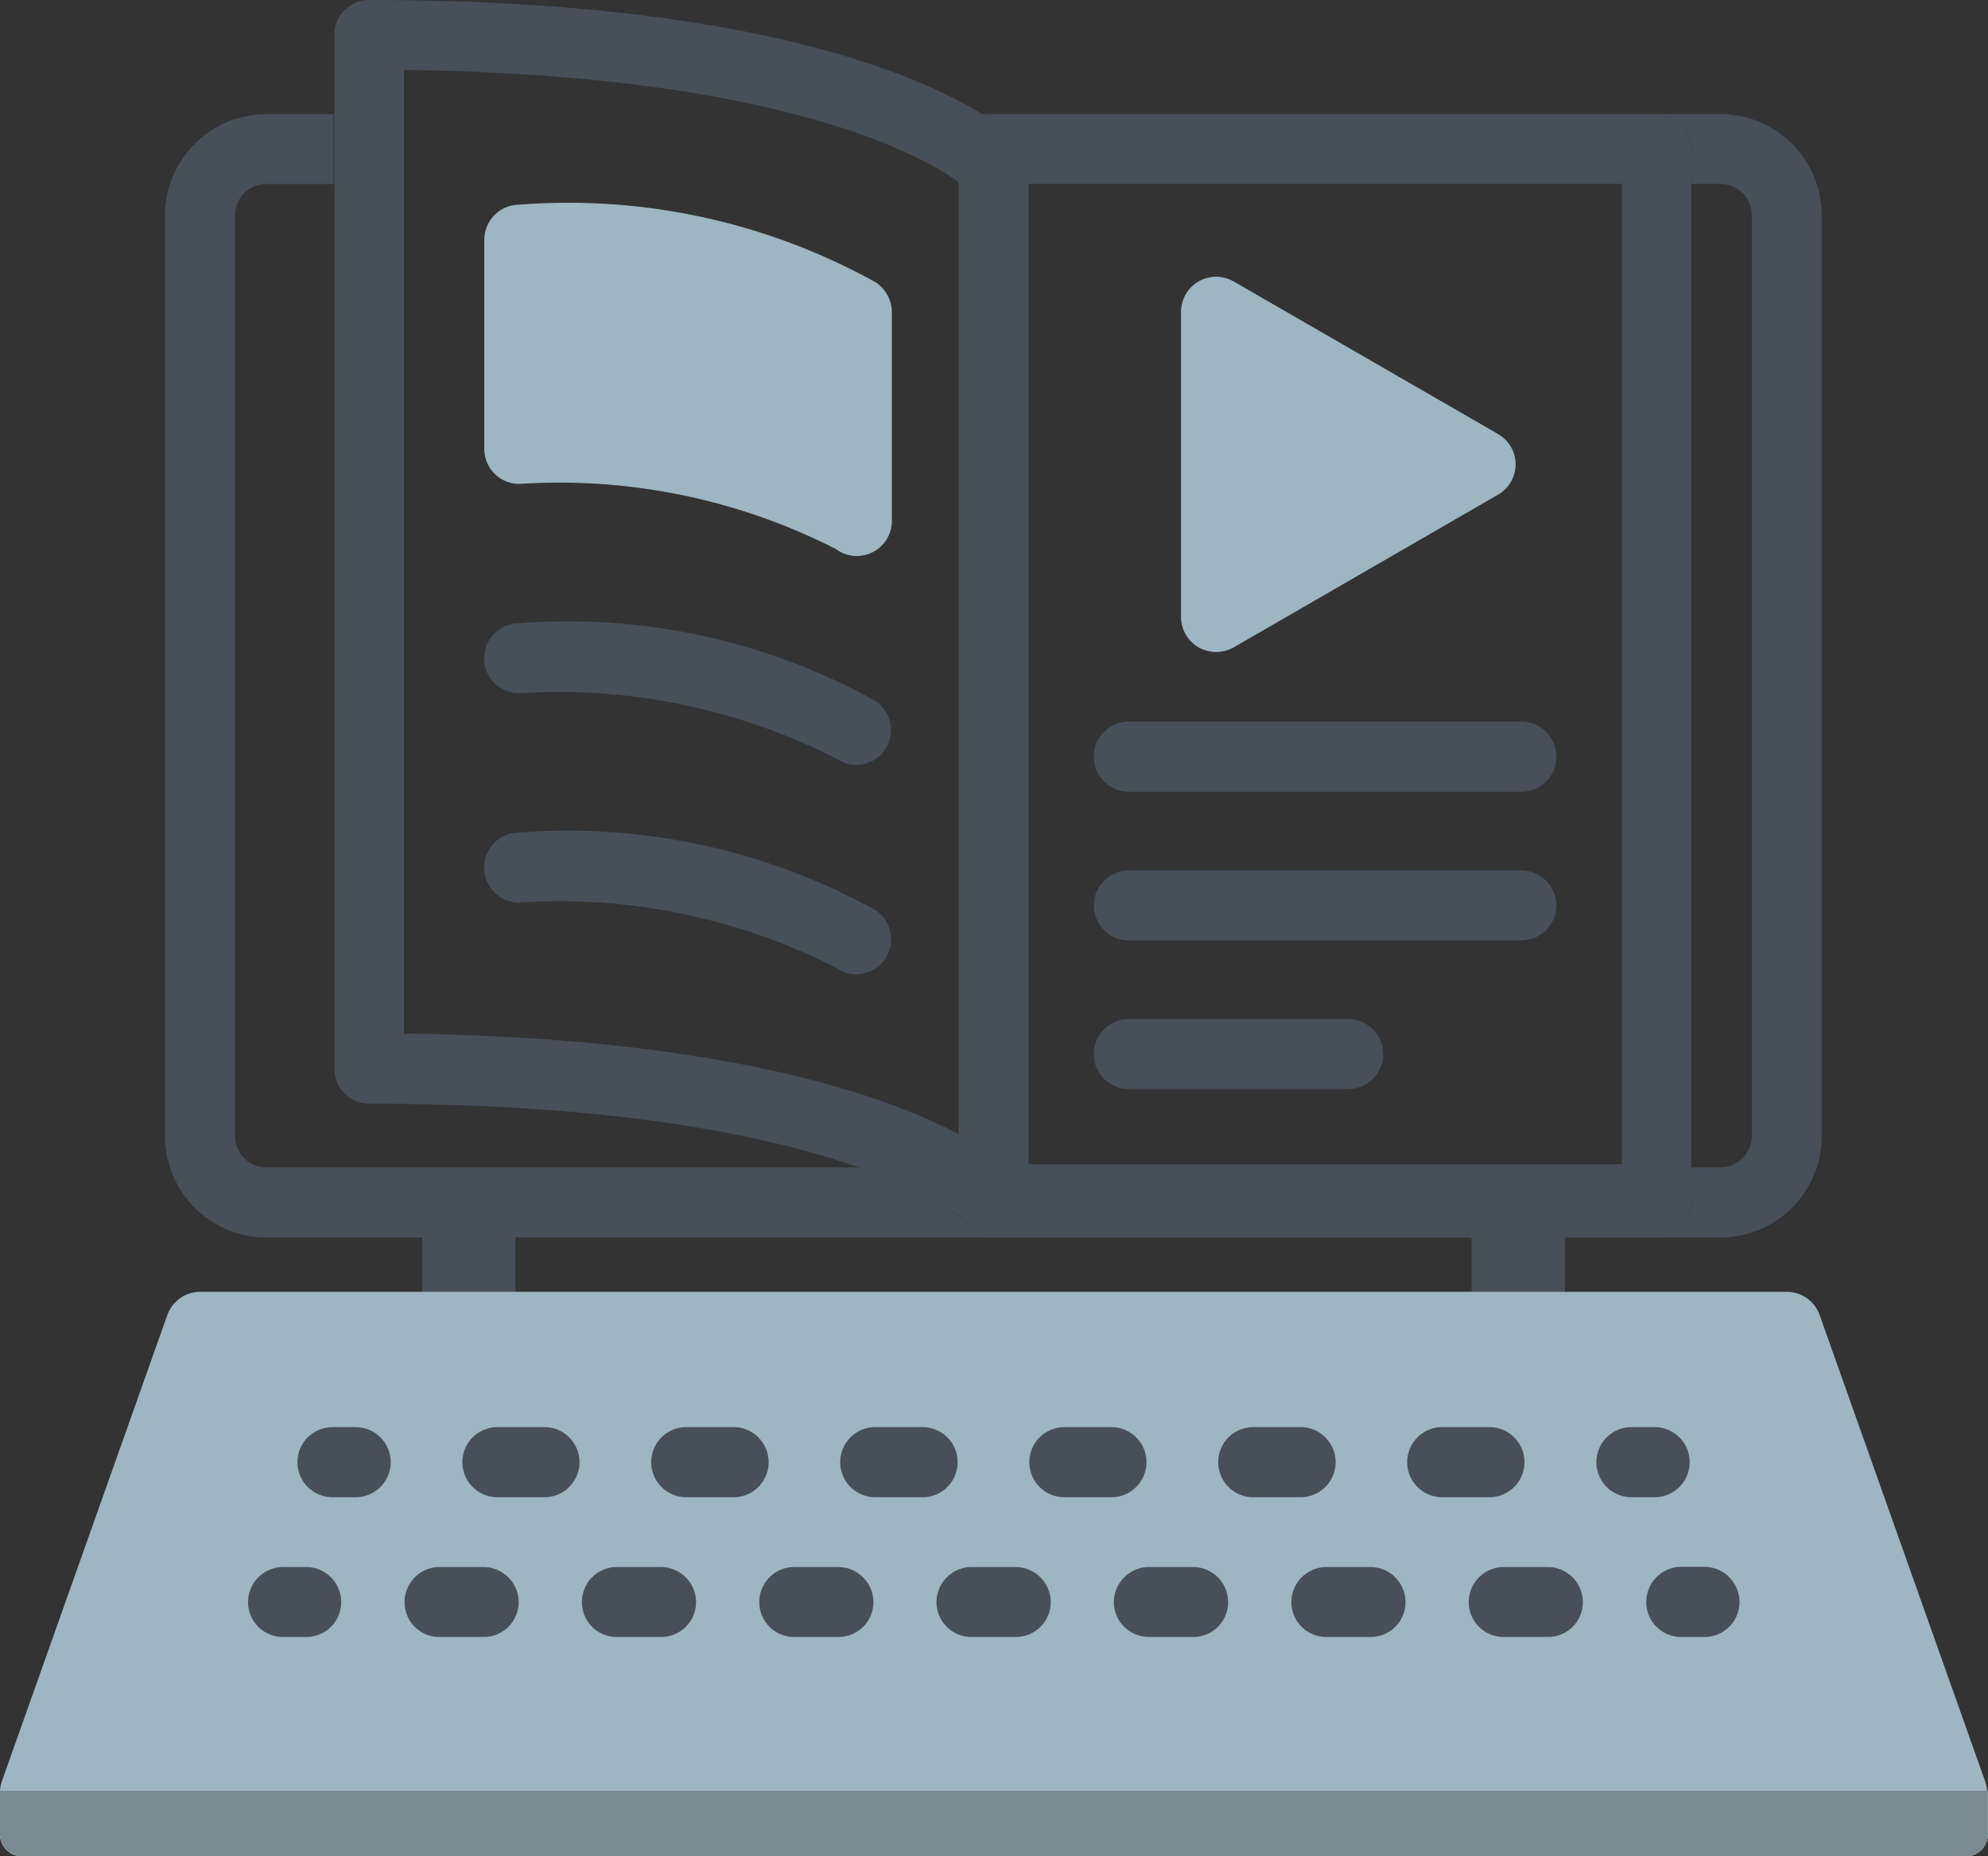 <svg xmlns="http://www.w3.org/2000/svg" xmlns:xlink="http://www.w3.org/1999/xlink" width="27.002" height="25.214" viewBox="0 0 27.002 25.214">
  <rect x="0" y="0" width="27.002" height="25.214" fill="#333333" stroke="none"/>
  <defs>
    <clipPath id="clip">
      <use xlink:href="#fill"/>
    </clipPath>
  </defs>
  <g id="グループ_246" data-name="グループ 246" transform="translate(-708 -752.292)">
    <g id="グループ_242" data-name="グループ 242" transform="translate(708 752.292)">
      <path id="パス_218" data-name="パス 218" d="M198.014,387.9c-.351,0-.635-.16-.635-.355v-1.5c0-.2.284-.355.635-.355s.633.16.633.355v1.5C198.647,387.738,198.362,387.9,198.014,387.9Z" transform="translate(-177.391 -369.627)" fill="#474f59"/>
      <path id="パス_219" data-name="パス 219" d="M191.141,387.9c-.349,0-.631-.16-.631-.355v-1.5c0-.2.282-.355.631-.355s.635.16.635.355v1.5C191.776,387.738,191.491,387.9,191.141,387.9Z" transform="translate(-184.775 -369.627)" fill="#474f59"/>
      <path id="パス_220" data-name="パス 220" d="M214.259,393.678H188.221a.475.475,0,0,1-.448-.633l2.245-6.326a.476.476,0,0,1,.448-.317h21.548a.474.474,0,0,1,.448.317l2.245,6.326a.47.47,0,0,1-.058.432A.476.476,0,0,1,214.259,393.678Z" transform="translate(-187.746 -368.856)" fill="#9db6c1"/>
      <path id="パス_221" data-name="パス 221" d="M195.969,383.951a.464.464,0,0,1-.268-.085,8.3,8.3,0,0,0-4.312-.89.475.475,0,1,1,0-.95,8.6,8.6,0,0,1,4.847,1.058.476.476,0,0,1-.268.867Z" transform="translate(-184.339 -373.56)" fill="#474f59"/>
      <path id="パス_222" data-name="パス 222" d="M195.969,385.32a.45.45,0,0,1-.268-.085,8.3,8.3,0,0,0-4.312-.89.475.475,0,1,1,0-.95,8.616,8.616,0,0,1,4.847,1.058.478.478,0,0,1,.12.666A.47.47,0,0,1,195.969,385.32Z" transform="translate(-184.339 -372.087)" fill="#474f59"/>
      <path id="パス_223" data-name="パス 223" d="M207.9,379.495h-9a.454.454,0,0,0-.131.019c-.894-.56-3.216-1.569-8.356-1.569a.475.475,0,0,0-.475.477v14.037a.476.476,0,0,0,.475.477c6.449,0,8.125,1.614,8.138,1.625l0,.006.048.042.027.021c.017.012.039.023.058.035l.023.01a.445.445,0,0,0,.089.027h0a.5.5,0,0,0,.1.01h9a.473.473,0,0,0,.473-.473V379.97A.473.473,0,0,0,207.9,379.495Zm-17.016-.6c5.127.064,7.059,1.178,7.534,1.523v12.931c-1.052-.552-3.272-1.313-7.534-1.365Zm16.541,14.864h-8.057V380.443h8.057Z" transform="translate(-185.397 -377.945)" fill="#474f59"/>
      <path id="パス_224" data-name="パス 224" d="M194.2,378.711a.455.455,0,0,1,.131-.019h-.162Z" transform="translate(-180.838 -377.142)" fill="#474f59"/>
      <path id="パス_225" data-name="パス 225" d="M209.95,378.692h-.867a.473.473,0,0,1,.473.475v.473h.394a.426.426,0,0,1,.427.425v12.507a.426.426,0,0,1-.427.425h-.394v.438a.473.473,0,0,1-.473.473h-9a.5.5,0,0,1-.1-.01h0a.441.441,0,0,1-.089-.027l-.023-.01c-.019-.012-.041-.023-.058-.035l-.027-.021-.048-.042,0-.006a4.412,4.412,0,0,0-1.492-.759H190.2a.426.426,0,0,1-.425-.425V380.066a.426.426,0,0,1,.425-.425h.913v-.948H190.2a1.377,1.377,0,0,0-1.376,1.374v12.507a1.377,1.377,0,0,0,1.376,1.376H209.95a1.376,1.376,0,0,0,1.376-1.376V380.066A1.376,1.376,0,0,0,209.95,378.692Z" transform="translate(-186.583 -377.142)" fill="#474f59"/>
      <path id="パス_226" data-name="パス 226" d="M195.954,384.854a.5.5,0,0,1-.236-.062.478.478,0,0,1-.241-.415v-4.146a.477.477,0,0,1,.714-.411l3.592,2.073a.475.475,0,0,1,0,.824l-3.592,2.075A.5.5,0,0,1,195.954,384.854Z" transform="translate(-179.436 -375.998)" fill="#9db6c1"/>
      <path id="パス_227" data-name="パス 227" d="M200.715,383.621h-5.332a.476.476,0,1,1,0-.952h5.332a.476.476,0,0,1,0,.952Z" transform="translate(-180.051 -372.867)" fill="#474f59"/>
      <path id="パス_228" data-name="パス 228" d="M200.715,384.593h-5.332a.475.475,0,1,1,0-.95h5.332a.475.475,0,0,1,0,.95Z" transform="translate(-180.051 -371.82)" fill="#474f59"/>
      <path id="パス_229" data-name="パス 229" d="M198.364,385.566h-2.982a.475.475,0,1,1,0-.95h2.982a.475.475,0,1,1,0,.95Z" transform="translate(-180.051 -370.774)" fill="#474f59"/>
      <path id="パス_230" data-name="パス 230" d="M195.974,384.057a.486.486,0,0,1-.272-.087l-.01-.008a8.273,8.273,0,0,0-4.3-.884.475.475,0,0,1-.475-.473v-2.843a.477.477,0,0,1,.475-.477,8.6,8.6,0,0,1,4.847,1.058.493.493,0,0,1,.214.394v2.843a.476.476,0,0,1-.257.423A.5.5,0,0,1,195.974,384.057Z" transform="translate(-184.339 -376.505)" fill="#9db6c1"/>
      <path id="パス_231" data-name="パス 231" d="M190.484,388.239h-.315a.476.476,0,0,1,0-.952h.315a.476.476,0,1,1,0,.952Z" transform="translate(-185.653 -367.903)" fill="#474f59"/>
      <path id="パス_232" data-name="パス 232" d="M204.722,388.239h-.641a.476.476,0,0,1,0-.952h.641a.476.476,0,1,1,0,.952Zm-2.565,0h-.643a.476.476,0,0,1,0-.952h.643a.476.476,0,0,1,0,.952Zm-2.569,0h-.639a.476.476,0,1,1,0-.952h.639a.476.476,0,1,1,0,.952Zm-2.565,0h-.643a.476.476,0,0,1,0-.952h.643a.476.476,0,0,1,0,.952Zm-2.567,0h-.643a.476.476,0,0,1,0-.952h.643a.476.476,0,0,1,0,.952Zm-2.569,0h-.639a.476.476,0,1,1,0-.952h.639a.476.476,0,1,1,0,.952Z" transform="translate(-184.492 -367.903)" fill="#474f59"/>
      <path id="パス_233" data-name="パス 233" d="M198.988,388.239h-.315a.476.476,0,1,1,0-.952h.315a.476.476,0,0,1,0,.952Z" transform="translate(-176.514 -367.903)" fill="#474f59"/>
      <path id="パス_234" data-name="パス 234" d="M190.162,389.153h-.317a.473.473,0,0,1-.475-.473.478.478,0,0,1,.475-.477h.317a.476.476,0,0,1,.473.477A.472.472,0,0,1,190.162,389.153Z" transform="translate(-186.001 -366.919)" fill="#474f59"/>
      <path id="パス_235" data-name="パス 235" d="M205.924,389.153h-.6a.473.473,0,0,1-.475-.473.478.478,0,0,1,.475-.477h.6a.477.477,0,0,1,.475.477A.472.472,0,0,1,205.924,389.153Zm-2.409,0h-.6a.473.473,0,0,1-.475-.473.478.478,0,0,1,.475-.477h.6a.477.477,0,0,1,.475.477A.472.472,0,0,1,203.515,389.153Zm-2.409,0h-.6a.475.475,0,0,1-.477-.473.48.48,0,0,1,.477-.477h.6a.477.477,0,0,1,.475.477A.472.472,0,0,1,201.106,389.153Zm-2.411,0h-.6a.473.473,0,0,1-.475-.473.478.478,0,0,1,.475-.477h.6a.479.479,0,0,1,.477.477A.474.474,0,0,1,198.695,389.153Zm-2.409,0h-.6a.472.472,0,0,1-.473-.473.476.476,0,0,1,.473-.477h.6a.479.479,0,0,1,.477.477A.474.474,0,0,1,196.286,389.153Zm-2.409,0h-.6a.47.47,0,0,1-.473-.473.475.475,0,0,1,.473-.477h.6a.479.479,0,0,1,.477.477A.474.474,0,0,1,193.877,389.153Zm-2.409,0h-.6a.471.471,0,0,1-.473-.473.476.476,0,0,1,.473-.477h.6a.479.479,0,0,1,.477.477A.474.474,0,0,1,191.468,389.153Z" transform="translate(-184.9 -366.919)" fill="#474f59"/>
      <path id="パス_236" data-name="パス 236" d="M199.311,389.153H199a.473.473,0,0,1-.475-.473A.478.478,0,0,1,199,388.2h.315a.48.48,0,0,1,.477.477A.475.475,0,0,1,199.311,389.153Z" transform="translate(-176.165 -366.919)" fill="#474f59"/>
    </g>
    <g id="長方形_180" data-name="長方形 180" transform="translate(708 776.615)" fill="#fff" stroke="#7a8a91" stroke-width="1">
      <path id="fill" d="M0,0H27a0,0,0,0,1,0,0V.591a.3.3,0,0,1-.3.3H.3a.3.3,0,0,1-.3-.3V0A0,0,0,0,1,0,0Z" stroke="none"/>
      <path d="M0,0.391h27.002M26.502,0v0.891M27.002,0.5h-27.002M0.5,0.891v-0.891" fill="none" clip-path="url(#clip)"/>
    </g>
  </g>
</svg>
